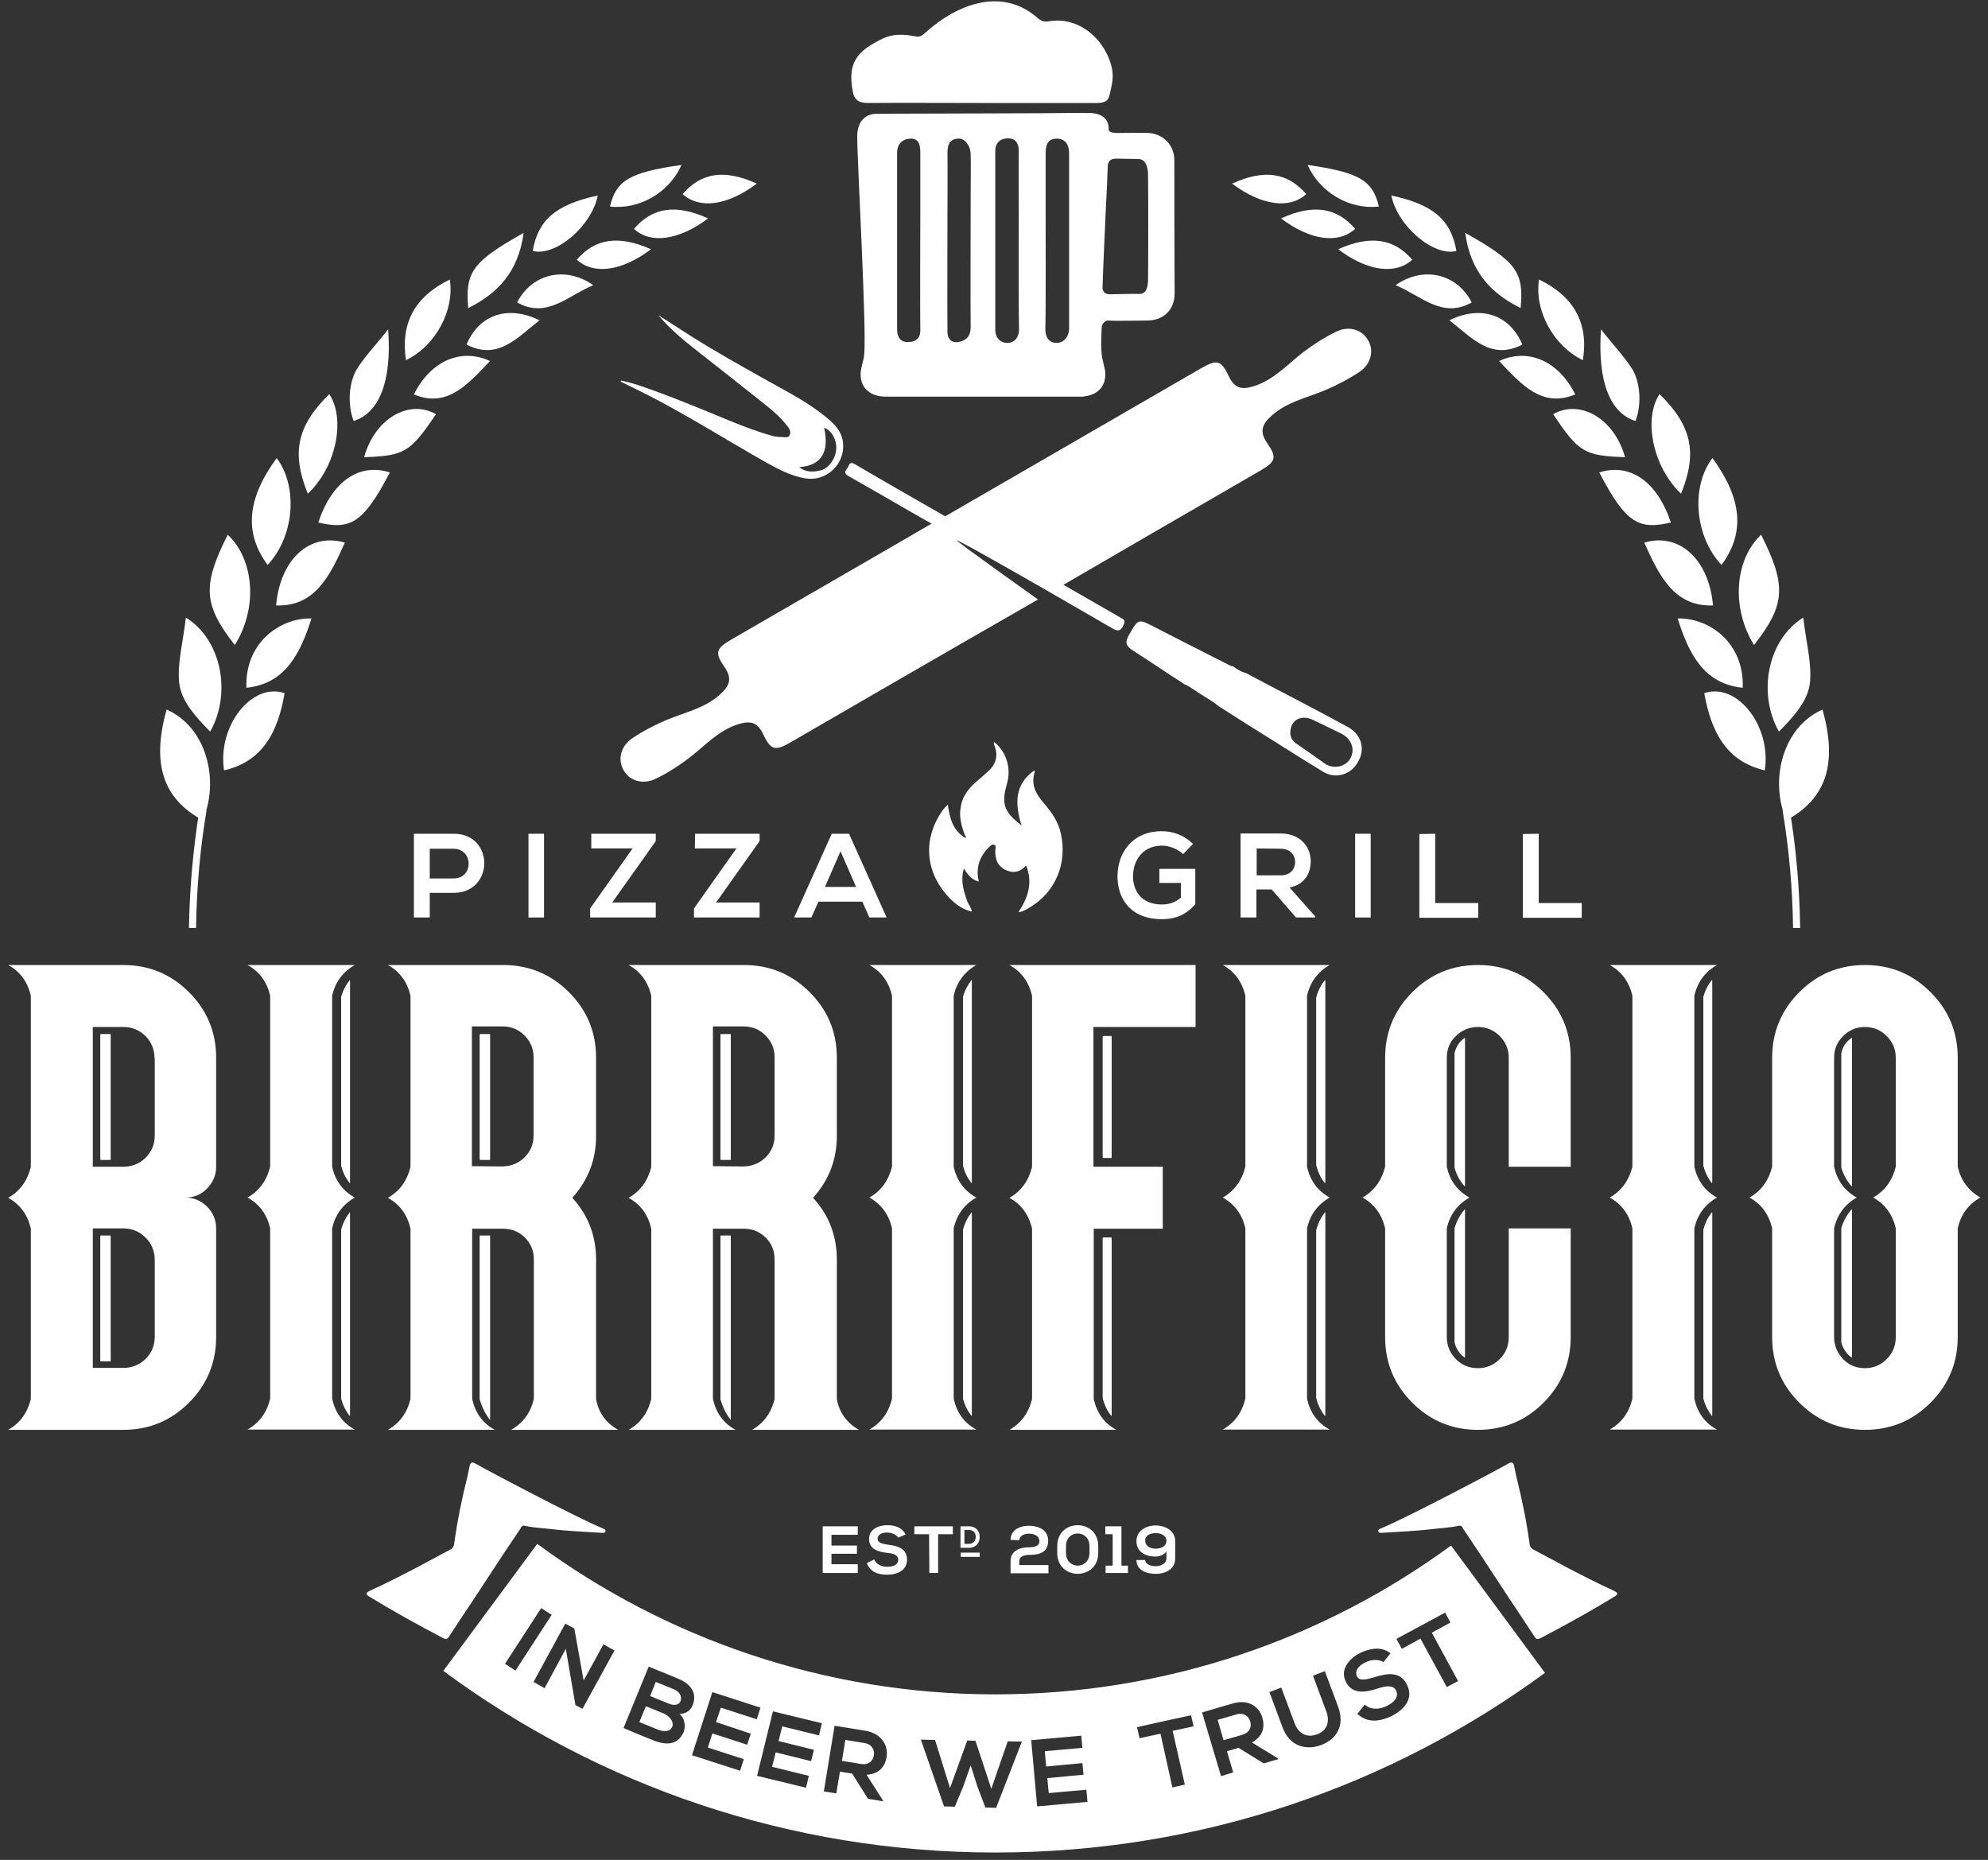 <?xml version="1.0" encoding="utf-8"?>
<!-- Generator: Adobe Illustrator 28.1.0, SVG Export Plug-In . SVG Version: 6.00 Build 0)  -->
<svg version="1.1" id="Layer_1" xmlns="http://www.w3.org/2000/svg" xmlns:xlink="http://www.w3.org/1999/xlink" x="0px" y="0px"
	 viewBox="0 0 702.7 657.4" style="enable-background:new 0 0 702.7 657.4;" xml:space="preserve">
<rect x="0" y="0" width="702.7" height="657.4" fill="#333333" stroke="none"/>
<style type="text/css">
	.st0{fill-rule:evenodd;clip-rule:evenodd;fill:#FFFFFF;}
	.st1{fill:#FFFFFF;}
	.st2{fill:none;}
</style>
<g>
	<path class="st0" d="M346.8,36.4c-13.3,0-26.6-0.1-39.9,0c-3.2,0-4.9-0.9-5.5-4.2c-1.8-9.9,1.3-14.1,10.7-18.6
		c3.5-1.7,7.4-1.5,11.2-0.8c1.5,0.3,2.3,0.1,3.5-1c12-10.9,27.7-16.2,39.9-5.5c1.4,1.2,2.3,1.5,4.2,1.2c11.9-1.9,21,8.4,22.3,17.7
		c0.4,3-0.4,5.8-1.1,8.7c-0.6,2.4-2.7,2.5-4.9,2.5C373.7,36.4,360.3,36.4,346.8,36.4L346.8,36.4z"/>
	<g>
		<g>
			<path class="st0" d="M58.9,250.8c15,6.7,18.5,26.4,12.7,39.1C57.6,282.3,53.5,270,58.9,250.8z"/>
			<path class="st0" d="M74.3,258.6c-4.7-4.8-10.4-10.7-11-17.6s1.5-14.6,2.4-22.7C78.2,226,82,244.9,74.3,258.6L74.3,258.6z"/>
			<path class="st0" d="M83,228c-11.2-14.3-11.5-21.1-2.5-39C89.9,197.9,91.2,214.9,83,228z"/>
			<path class="st0" d="M94.6,199.7c-8.4-11.4-7.3-23.4,3.2-37.8C105.4,172.1,104.1,189.5,94.6,199.7z"/>
			<path class="st0" d="M79.2,272.3c-2.4-15.7,9.8-31.2,21.4-27.3C98.3,258.4,93.1,269.1,79.2,272.3z"/>
			<path class="st0" d="M87.1,243.1c-0.6-16,12-24.8,23-24.5C106.2,230.9,100.9,241.7,87.1,243.1z"/>
			<path class="st0" d="M121.9,191.8c-5.3,11.8-10.6,22.7-24.3,22.2C99,197.8,109.4,188.1,121.9,191.8z"/>
			<path class="st0" d="M108.8,174.5c-5.9-14.5-3.8-24,7.6-35.2C122.3,148.3,118.7,165.3,108.8,174.5z"/>
			<path class="st0" d="M137.8,167c-9.6,18.5-14.3,20.2-25.3,17.7C117.3,170.2,126.9,163.5,137.8,167L137.8,167z"/>
			<path class="st0" d="M137.2,116.4c1.4,18.8-3.4,29.7-12.2,32.4c-2.3-6-1.6-13.6,1-18.1C128.6,126.3,133.5,121.2,137.2,116.4
				L137.2,116.4z"/>
			<path class="st0" d="M159,98.8c1.7,11-5.1,23.5-15.5,28.5C141.5,114.3,146.6,104.8,159,98.8z"/>
			<path class="st0" d="M128.7,161.6c3.8-13.7,15.9-20.6,25.4-15.2C145,159.9,143,161.1,128.7,161.6z"/>
			<path class="st0" d="M173.2,127.6c-8,8.5-15.3,16.7-26.9,11.8C152.1,127.8,162.7,122.8,173.2,127.6z"/>
			<path class="st0" d="M185.1,82.3c-1.9,13.9-9.2,21.4-19.6,26.6C164.4,96.1,167,92.5,185.1,82.3z"/>
			<path class="st0" d="M211.3,69.1c-2.2,10.9-15,21.7-23,19.6C190.2,77.7,196.5,72.3,211.3,69.1z"/>
			<path class="st0" d="M164.9,121.8c4.4-10.5,14.5-14.1,25.8-8.6C182.8,119.4,176,127.5,164.9,121.8z"/>
			<path class="st0" d="M215.6,73c2.2-9.3,7.1-12.1,25.3-14.7C236.6,68,226.1,74.2,215.6,73L215.6,73z"/>
			<path class="st0" d="M182.8,106.9c5.2-10.2,17.1-13,26.9-6.1C200.7,104.5,193.3,112.8,182.8,106.9L182.8,106.9z"/>
			<path class="st0" d="M230.1,88.1c-10.3,7.8-20.3,9.1-26.2,3.7C210.3,84.3,218.6,83,230.1,88.1z"/>
			<path class="st0" d="M250.3,77.2c-11.4-5.2-19.7-3.9-26.2,3.7C229.9,86.3,239.9,85,250.3,77.2z"/>
			<path class="st0" d="M267.5,64.9c-11.4-5.2-19.7-3.9-26.2,3.7C247.2,74,257.2,72.7,267.5,64.9z"/>
		</g>
		<path class="st1" d="M69.3,328l-2.5,0c0.2-14,1.5-28.1,3.7-41.9l2.5,0.4C70.7,300.1,69.5,314.1,69.3,328L69.3,328z"/>
	</g>
	<g>
		<g>
			<path class="st0" d="M644.2,250.8c-15,6.7-18.5,26.4-12.7,39.1C645.5,282.3,649.6,270,644.2,250.8z"/>
			<path class="st0" d="M628.8,258.6c4.7-4.8,10.4-10.7,11-17.6s-1.5-14.6-2.4-22.7C624.9,226,621.1,244.9,628.8,258.6L628.8,258.6z
				"/>
			<path class="st0" d="M620,228c11.2-14.3,11.5-21.1,2.5-39C613.1,197.9,611.9,214.9,620,228z"/>
			<path class="st0" d="M608.5,199.7c8.4-11.4,7.3-23.4-3.2-37.8C597.6,172.1,599,189.5,608.5,199.7z"/>
			<path class="st0" d="M623.8,272.3c2.4-15.7-9.8-31.2-21.4-27.3C604.8,258.4,610,269.1,623.8,272.3z"/>
			<path class="st0" d="M616,243.1c0.6-16-12-24.8-23-24.5C596.9,230.9,602.1,241.7,616,243.1z"/>
			<path class="st0" d="M581.2,191.8c5.3,11.8,10.6,22.7,24.3,22.2C604.1,197.8,593.6,188.1,581.2,191.8z"/>
			<path class="st0" d="M594.2,174.5c5.9-14.5,3.8-24-7.6-35.2C580.7,148.3,584.4,165.3,594.2,174.5z"/>
			<path class="st0" d="M565.3,167c9.6,18.5,14.3,20.2,25.3,17.7C585.8,170.2,576.1,163.5,565.3,167L565.3,167z"/>
			<path class="st0" d="M565.9,116.4c-1.3,18.8,3.4,29.7,12.2,32.4c2.3-6,1.6-13.6-1-18.1C574.4,126.3,569.6,121.2,565.9,116.4
				L565.9,116.4z"/>
			<path class="st0" d="M544,98.8c-1.7,11,5.1,23.5,15.5,28.5C561.6,114.3,556.4,104.8,544,98.8z"/>
			<path class="st0" d="M574.4,161.6c-3.8-13.7-15.9-20.6-25.4-15.2C558,159.9,560.1,161.1,574.4,161.6z"/>
			<path class="st0" d="M529.9,127.6c8,8.5,15.3,16.7,26.9,11.8C551,127.8,540.4,122.8,529.9,127.6z"/>
			<path class="st0" d="M517.9,82.3c1.9,13.9,9.2,21.4,19.6,26.6C538.7,96.1,536,92.5,517.9,82.3z"/>
			<path class="st0" d="M491.8,69.1c2.2,10.9,15,21.7,23,19.6C512.9,77.7,506.6,72.3,491.8,69.1z"/>
			<path class="st0" d="M538.1,121.8c-4.4-10.5-14.5-14.1-25.8-8.6C520.3,119.4,527,127.5,538.1,121.8z"/>
			<path class="st0" d="M487.4,73c-2.2-9.3-7.1-12.1-25.2-14.7C466.5,68,477,74.2,487.4,73z"/>
			<path class="st0" d="M520.2,106.9c-5.2-10.2-17.1-13-26.9-6.1C502.3,104.5,509.8,112.8,520.2,106.9z"/>
			<path class="st0" d="M473,88.1c10.3,7.8,20.3,9.1,26.2,3.7C492.7,84.3,484.4,83,473,88.1z"/>
			<path class="st0" d="M452.8,77.2c11.4-5.2,19.7-3.9,26.2,3.7C473.1,86.3,463.1,85,452.8,77.2z"/>
			<path class="st0" d="M435.5,64.9c11.4-5.2,19.7-3.9,26.2,3.7C455.9,74,445.9,72.7,435.5,64.9z"/>
		</g>
		<path class="st1" d="M633.8,328c-0.2-13.9-1.4-27.8-3.7-41.5l2.5-0.4c2.3,13.8,3.5,27.9,3.7,41.9L633.8,328L633.8,328z"/>
	</g>
	<g>
		<path class="st1" d="M160.3,315.6h-8.4v8.7h-5.6v-29.6c4.6,0,9.3,0,14,0C174.8,294.6,174.8,315.6,160.3,315.6z M151.9,310.5h8.4
			c7.2,0,7.1-10.5,0-10.5h-8.4V310.5z"/>
		<path class="st1" d="M186.8,324.3v-29.6h5.5v29.6L186.8,324.3L186.8,324.3z"/>
		<path class="st1" d="M209,294.7h22.8v2.6L216.4,319h15.4v5.3h-23.2v-3.2l15-21.2H209L209,294.7L209,294.7z"/>
		<path class="st1" d="M245.7,294.7h22.8v2.6L253.1,319h15.4v5.3h-23.2v-3.2l15-21.2h-14.7L245.7,294.7L245.7,294.7z"/>
		<path class="st1" d="M304.8,318.7h-15.5l-2.5,5.6h-6.1l13.3-29.6h6.1l13.3,29.6h-6.1L304.8,318.7L304.8,318.7z M297.1,300.9
			l-5.5,12.6h11L297.1,300.9L297.1,300.9z"/>
	</g>
	<g>
		<path class="st1" d="M418.2,301.9c-2-1.9-5-3-7.5-3c-6.4,0-10.2,4.8-10.2,10.9c0,4.9,2.8,9.9,10.2,9.9c2.3,0,4.4-0.5,6.7-2.4v-5.2
			h-7.6v-5h12.7v12.5c-2.9,3.4-6.6,5.3-11.8,5.3c-11.1,0-15.7-7.3-15.7-15.1c0-8.3,5.2-16,15.7-16c4,0,8,1.5,11,4.5L418.2,301.9
			L418.2,301.9z"/>
		<path class="st1" d="M464.8,324.3h-6.7l-8.6-9.9h-5.4v9.9h-5.6v-29.7c4.7,0,9.4,0,14.1,0c7,0,10.7,4.7,10.7,9.8
			c0,4.1-1.9,8.2-7.5,9.3l9,10.1L464.8,324.3L464.8,324.3z M444.2,299.9v9.5h8.5c3.6,0,5.1-2.4,5.1-4.7s-1.6-4.7-5.1-4.7
			L444.2,299.9L444.2,299.9z"/>
		<path class="st1" d="M479,324.3v-29.6h5.5v29.6L479,324.3L479,324.3z"/>
		<path class="st1" d="M507.3,294.7v24.5h15.2v5.2h-20.8v-29.6L507.3,294.7L507.3,294.7z"/>
		<path class="st1" d="M543.9,294.7v24.5h15.2v5.2h-20.8v-29.6L543.9,294.7L543.9,294.7z"/>
	</g>
	<path class="st0" d="M343.5,322.2c-3.7-0.8-6.4-3.1-8.8-5.8c-7.9-9-8.3-20.4-1.5-30c0.5-0.6,1-1.2,1.8-2c0.7,4.6,1.7,8.9,5.8,11.5
		c0.2,0.2,0.4,0.4,0.6,0c0.2-0.3-0.1-0.4-0.3-0.6c-1.2-3.2-2.2-6.5-1.5-10.1c0.5-3.2,2.1-5.6,4.3-7.8c1.7-1.6,3.5-3,5.2-4.6
		c3-2.6,3.9-5.8,2.3-9.5c-0.1-0.2-0.1-0.4-0.1-0.6c0-0.1,0.1-0.2,0.1-0.4c4.2,3.2,6.1,9.1,4.6,14.4c-0.9,3.4-1.9,6.9,0.2,10.2
		c1.1,1.8,2.7,3.1,4.9,4.9c-2.4-7.7-2.5-14.5,4.4-19.4c0.1,0.1,0.3,0.2,0.3,0.3c-1.5,4.3,0.2,7.8,3,11c2.8,3.2,5.3,6.7,6.2,11
		c2.3,10.5-1.9,20.7-11.1,26.1c-1.2,0.7-2.4,1.5-3.9,1.6c3.3-5,5.2-10.3,2.7-16.5c-2,2.3-4.3,2.9-7,1.7c-3.1-1.4-4-3.9-3.9-7.1
		c0-0.6,0.5-1.6-0.4-1.9c-0.7-0.3-1.4,0.4-1.8,0.8c-3.4,3.4-4.8,7.4-3.6,12.2c-2.5-0.6-3.9-2.4-5.3-4.6c-1.2,4-0.2,7.5,1,11
		C342.1,319.5,343.3,320.6,343.5,322.2L343.5,322.2L343.5,322.2z"/>
	<g>
		<path class="st0" d="M270,163c4.6,2.6,9.3,5.2,14.7,6.1c7.4,1.2,14-5,13.3-12.5c-0.4-4-2.8-6.5-5.6-8.8
			c-6.5-5.5-14.1-9.3-21.4-13.4c-8.9-5-17.9-10-26.6-15.5c-3.9-2.5-7.8-5-11.7-7.5c3.8,4.5,8.2,8.3,12.8,11.9
			c8.4,6.6,16.8,13.2,25.2,19.9c2.9,2.3,5.7,4.8,7.9,7.8c0.7,0.9,1,1.9,0.5,2.9c-0.5,0.9-1.6,0.6-2.4,0.6c-1.1,0-2.2-0.1-3.3-0.3
			c-5.3-1.5-10.4-3.4-15.5-5.5c-10.7-4.4-21.4-8.9-32.4-12.6c-2-0.7-4-1.1-6-1.6c0,0.1-0.1,0.2-0.1,0.4c3.5,1.7,7,3.4,10.5,5.2
			C243.6,147.2,256.6,155.4,270,163L270,163z M291.3,151.2c3,1.1,4.4,4.5,4.3,7.3c-0.1,3.3-2.5,6.9-5.3,7.7c-2.5,0.6-5.1,1-7.8-1.1
			C290.4,164.6,293.2,159.7,291.3,151.2L291.3,151.2z"/>
		<path class="st0" d="M476.5,257c-11.9-6.5-24.1-12.7-36.1-19.1c-1.7-0.4-3.2-1.4-4.6-2.4c-0.2,0-0.5,0-0.7-0.1
			c-9-4.6-18-9.1-26.9-13.7c-5.8-3-5.8-3.1-9,2.5c-1.7,2.9-1.3,4.1,1.5,5.9c6.1,3.9,12.1,8,18.2,11.9c0.5,0,3.5,2,4.5,2.7
			c0.9,0.7,6.3,3.8,6.9,4.6c5.6,3.6,11.2,7.2,16.9,10.7c6.8,4.3,13.6,8.6,20.5,12.8c4.6,2.8,9.9,0.8,12.2-3.3
			C482.9,264.6,481,259.5,476.5,257L476.5,257z M477.3,268.1c-1.7,3-6,3.9-9,1.8c-3.3-2.3-6.6-4.7-10-7c-1.5-1-2.3-2.4-2.2-4
			c0-4.4,3.8-6.4,7.9-4.5c3.4,1.6,6.7,3.3,10.1,4.9C477.7,261.1,479.1,264.9,477.3,268.1z"/>
		<path class="st0" d="M483.6,120.3L483.6,120.3c-2-3.7-6.7-5.3-11.2-3.1c-4.2,2-8.2,4.6-11.9,7.4c-5.5,4.3-10.3,9.7-17.3,11.9
			c-4.2,1.3-6.8,0.9-8.9-3.6c-2.7-5.7-4.2-5.9-9.8-2.7c-15.9,9.2-60.2,34.8-90.4,52.3c-10.6-6.1-21.2-12.1-31.7-18.3
			c-1.3-0.8-2-0.8-2.5,0.6c-0.4,1.1-2.3,2.1-0.1,3.4c8.1,4.6,16.2,9.3,24.2,13.9c1.8,1,3.5,2,5.3,3c-2.7,1.5-5.2,3-7.6,4.4
			c-21,12.2-42.1,24.3-63.1,36.5c-5.5,3.2-6.1,4.6-2.5,9.8c2.8,4,1.8,6.6-1.4,9.5c-5.4,5-12.4,6.4-18.9,9.1c-4.3,1.8-8.5,4-12.4,6.6
			c-4.1,2.9-5.1,7.6-3,11.2l0,0c2,3.7,6.7,5.3,11.3,3.1c4.2-2,8.2-4.6,11.9-7.4c5.6-4.3,10.3-9.7,17.3-11.9c4.2-1.3,6.8-0.9,8.9,3.6
			c2.7,5.7,4.3,5.9,9.8,2.7c21-12.2,42-24.3,63.1-36.5c6-3.4,24.2-13.9,24.2-13.9s-29.1-20.7-28.7-20.9c0.5-0.3,33,18.4,33,18.4
			s0,0,0,0c7.3,4.2,14.5,8.4,21.8,12.6c1.9,1.1,3,1.4,4.1-1c0.6-1.4,0.5-1.9-0.7-2.5c-4.9-2.8-9.7-5.6-14.6-8.4
			c-1.9-1.1-3.8-2.2-5.9-3.4c14.4-8.4,57.4-33.3,69.5-40.3c5.5-3.2,6.1-4.6,2.5-9.8c-2.8-4-1.8-6.6,1.4-9.5c5.4-5,12.4-6.4,18.9-9.1
			c4.3-1.8,8.5-4,12.4-6.6C484.7,128.6,485.7,123.8,483.6,120.3L483.6,120.3z"/>
	</g>
	<path class="st0" d="M213,540.2c0.5,0.2,1.2,0.5,1,1.1c-0.2,0.6-0.8,0.5-1.4,0.5c-5.9-0.4-11.8-0.6-17.7-1.3
		c-3.1-0.4-6.4-0.5-9.5-1.2c-1.1-0.2-1.2,0.6-1.5,1.1c-2.1,3.1-4.2,6.3-6.3,9.4c-3.4,5.2-6.9,10.5-10.3,15.7
		c-2.9,4.3-5.8,8.7-8.6,13c-0.6,1-1.2,1-2.1,0.5c-9-4.7-17.8-9.6-26.3-14.8c-1.2-0.8-0.8-1.3,0.2-1.8c5.9-2.7,11.6-5.6,17.3-8.6
		c3.8-2,7.6-4.1,11.4-6.1c0.8-0.4,1.1-1,1.3-1.8c1.1-8,2.7-16,4.7-23.9c0.3-1.2,0.5-2.5,0.8-3.8c0.3-1.3,0.8-1.6,2.2-0.8
		C172.1,519.7,205,537,213,540.2L213,540.2z"/>
	<path class="st0" d="M488.2,540.2c-0.5,0.2-1.2,0.5-1,1.1c0.2,0.6,0.8,0.5,1.3,0.5c5.9-0.4,11.8-0.6,17.7-1.3
		c3.2-0.4,6.3-0.5,9.5-1.2c1.1-0.2,1.2,0.6,1.5,1.1c2.1,3.1,4.2,6.3,6.3,9.4c3.4,5.2,6.9,10.5,10.3,15.7c2.9,4.3,5.8,8.7,8.6,13
		c0.6,1,1.2,1,2.2,0.5c9-4.7,17.8-9.6,26.3-14.8c1.2-0.8,0.8-1.3-0.2-1.8c-5.9-2.7-11.6-5.6-17.3-8.6c-3.8-2-7.6-4.1-11.4-6.1
		c-0.8-0.4-1.2-1-1.3-1.8c-1.1-8-2.7-16-4.7-23.9c-0.3-1.2-0.5-2.5-0.8-3.8c-0.3-1.3-0.8-1.6-2.2-0.8
		C529.1,519.7,496.2,537,488.2,540.2L488.2,540.2z"/>
	<path class="st0" d="M415.1,56.6c0-5.2-3.8-9.2-9-9.6c-1.5-0.1-9.3,0-10.8,0c-1.6,0-2.8-0.1-3.4-0.9c0-0.1,0-0.1,0-0.2
		c0-1.8-0.2-6-7.5-6V40c-0.8-0.1-1.5-0.1-2.2-0.1c-12.7,0.2-52.6,0.2-72.1,0.3c-6.6,0-7.1,6.1-7.1,7.9c0,9,3.3,67.1,2.5,76.9
		c-0.2,2.7-1.3,5-1.3,7.3c0,5.2,3.8,7.9,8.9,7.9c11.6,0,22.8,0,34.4,0c10.1,0,20.2,0,30.2,0v0c3.2,0,0.9,0,4.1,0l0,0
		c0.4,0,0.7,0,1.1,0c0.1,0,0.3-0.1,0.4-0.1c4.3-0.5,7.4-3.1,7.4-7.8c0-2.3-1.1-4.6-1.3-7.3c-0.2-1.9-0.2-4.1,0-9.1
		c0-1.9,1.8-2.8,2.5-2.6c0.9,0.2,12.7,0,13.6,0c5.7,0,9.7-3.8,9.7-9.5C415.1,91.6,415.1,68.8,415.1,56.6L415.1,56.6z M321.3,120.9
		c-3.3,0.2-4.2-2-4.2-4.7c0-14.1,0-48.1,0-62.2c0-3.1,1.9-4.9,4.7-5c3-0.1,3.5,2.3,3.5,4.9c0,7.2,0,14.4,0,21.5s-0.1,33.7,0,40.6
		C325.5,119.1,324.3,120.7,321.3,120.9L321.3,120.9z M339.6,120.7c-2.9,0.8-4.7-0.4-4.7-3.5c-0.1-7.3,0-34.5,0-41.8
		c0-7.1,0.1-14.1,0-21.2c0-2.8,0.5-4.9,3.6-5.2c2.4-0.3,4.5,2.3,4.6,5.5c0.1,4.9,0,9.8,0,14.6c0,8.9-0.1,37.6,0,46.5
		C343.1,118.2,342.2,119.9,339.6,120.7L339.6,120.7z M356.3,121.2c-2.6,0.1-4.5-1.7-4.5-4.7c0-14.4,0-48.7,0-63.1
		c0-3.1,1.9-4.5,4.6-4.5c2.5,0,3.7,1.7,3.7,4.4c-0.1,7.3,0,14.6,0,22s-0.1,34,0.1,41.1C360.2,119.3,358.6,121.1,356.3,121.2
		L356.3,121.2z M373.4,121.2c-2.5,0-4-2-3.9-5c0.2-7,0.1-34,0.1-41s0-13.8,0-20.8c0-2.8,0.5-5.4,3.9-5.4c3.1,0,4.4,2.2,4.4,5.2v62.2
		C377.7,119.3,375.9,121.2,373.4,121.2L373.4,121.2z M402.7,103.9c-2.6-0.1-8,0.1-9,0.1c-1.8,0.1-3.7,0.2-4-2.2
		c0.3-9,0.8-19.2,1.2-28.5c0.3-5.3,0.5-10,0.6-13c0-0.7,0.1-1.4,0.1-2c0.4-2.6,2.7-2.2,4.4-2.2c2,0,3.2,0.1,6.3,0.1s3.5,3.8,3.5,5.6
		c0.1,6.1,0.1,29.9,0,36.7C405.8,100,405.8,104,402.7,103.9L402.7,103.9z"/>
	<g>
		<path class="st1" d="M238.2,597.1l-6.4-2.6l-2,5l6.4,2.6c2.6,1.1,3.9,0.3,4.4-0.9C240.9,600.2,240.8,598.2,238.2,597.1
			L238.2,597.1z"/>
		<path class="st1" d="M234.7,605.7l-6.4-2.6l-2.3,5.6l6.4,2.6c1.7,0.7,4.3,1.1,5.2-0.9C238.4,608.5,236.4,606.4,234.7,605.7
			L234.7,605.7z"/>
		<path class="st1" d="M305.5,616.1l-6.7-1.1l-1.2,7.4l6.7,1.1c2.8,0.5,4.3-1.2,4.6-3S308.3,616.5,305.5,616.1z"/>
		<path class="st1" d="M437,606l-6.6,1.9l2.1,7.2l6.6-1.9c2.7-0.8,3.4-3,2.8-4.8C441.4,606.7,439.7,605.2,437,606z"/>
		<path class="st1" d="M512.9,546.3c-45.2,33.1-100.8,52.6-161.1,52.6s-116.6-19.8-161.9-53.2l-33.2,44.9
			c54.6,40.3,122.1,64.2,195.1,64.2s139.9-23.6,194.3-63.5L512.9,546.3L512.9,546.3z M178.5,588.1l12.8-19.7l3.7,2.4l-12.8,19.7
			L178.5,588.1z M205.9,604l-2.5-1.3v0l-3.4-19.9l-7.5,13.9l-3.9-2.2l11.2-20.6l3.2,1.7l3.3,18.4l7-12.8l3.9,2.2L205.9,604
			L205.9,604z M241.7,612.1c-2,4.8-6.3,4.9-10.9,3c-3.5-1.4-7-2.8-10.4-4.3l8.9-21.7c3.5,1.4,7,2.8,10.5,4.3c4.3,1.8,6.8,5,5,9.4
			c-0.7,1.7-2.2,3-4.6,3C242.4,607.7,242.2,610.8,241.7,612.1L241.7,612.1z M265.4,612.8l-1.3,3.9l-12.3-4l-1.6,5l12.7,4.1l-1.3,4.1
			l-17-5.5c2.4-7.4,4.8-14.9,7.2-22.3l17,5.5l-1.3,4.1l-12.7-4.1l-1.7,5.1L265.4,612.8L265.4,612.8z M289.5,613.4l-13-3.2l-1.3,5.2
			l12.5,3.1l-1,4l-12.5-3.1l-1.3,5.1l13,3.2l-1,4.2l-17.3-4.2c1.9-7.6,3.7-15.2,5.6-22.8l17.3,4.2L289.5,613.4L289.5,613.4z
			 M313.4,621c-0.5,3.2-2.5,6.1-7.1,6.3l5.8,9.1l0,0.3l-5.3-0.9l-5.6-8.9l-4.3-0.7l-1.3,7.7l-4.4-0.7l3.8-23.2
			c3.7,0.6,7.4,1.2,11.2,1.8C311.7,612.9,314,617,313.4,621L313.4,621z M352.1,639l-3.8-0.1l-2.8-7.4l-2.4-7.5l-2.6,7.4l-3,7.2
			l-3.8-0.1l-8.2-23.6l5,0.1l5.3,17l6.1-16.8l2.9,0.1l5.6,17l5.8-16.8l5,0.1L352.1,639L352.1,639z M366.6,638.5
			c-0.7-7.8-1.4-15.6-2.1-23.4l17.7-1.6l0.4,4.3l-13.3,1.2l0.5,5.4l12.8-1.2l0.4,4.1l-12.8,1.2l0.5,5.3l13.3-1.2l0.4,4.3
			L366.6,638.5L366.6,638.5z M418.8,630.8l-4.4,1l-4.2-19l-7.4,1.6l-0.9-3.9c6.7-1.5,12.4-2.8,19.1-4.2l0.9,3.9l-7.4,1.6
			L418.8,630.8L418.8,630.8z M446.7,623.3l-8.9-5.5l-4.1,1.2l2.2,7.5l-4.3,1.3l-6.7-22.5c3.6-1.1,7.2-2.1,10.9-3.2
			c5.4-1.6,9.3,1.1,10.4,5c0.9,3.1,0.4,6.6-3.7,8.8l9.2,5.6l0.1,0.3L446.7,623.3L446.7,623.3z M467,616.8c-5.3,2-11.1,0.5-13.6-6.1
			l-4.7-12.6l4.2-1.6l4.7,12.6c1.5,4,4.6,5.2,8,3.9s4.6-4.3,3.2-8.1l-4.7-12.6l4.2-1.6l4.7,12.6C475.4,609.8,472.6,614.7,467,616.8
			L467,616.8z M491.6,606.7c-4.4,2-8.4,2.2-11.8-0.9l2.6-3.3c2,1.9,5,1.8,7.6,0.6c2.6-1.2,4.6-3.2,3.5-5.5c-0.9-2-3.4-1.8-6.4-0.8
			c-4.7,1.5-9.3,2.2-11.5-2.6c-2-4.4,1.6-8.2,5.5-10.1c3.4-1.5,7.3-2.2,10.4,0.3l-2.5,3.1c-1.3-0.9-3.9-1.1-6.2,0
			c-3,1.4-3.9,3.3-3.2,4.9c0.8,1.9,3.3,1.3,6,0.5c4.8-1.5,9.5-2.3,11.8,2.8C499.7,600.4,496.4,604.4,491.6,606.7L491.6,606.7z
			 M502.1,579.2l-6.6,3.6l-1.9-3.5c6-3.3,11.2-6,17.2-9.3l1.9,3.5l-6.6,3.6l9.3,17.1l-4,2.1L502.1,579.2L502.1,579.2z"/>
	</g>
	<path class="st1" d="M303.2,556h-12.4v-16.5h12.4v3h-9.3v3.8h9v2.9h-9v3.7h9.3V556z"/>
	<path class="st1" d="M317.5,543.5c-0.6-0.9-2.1-1.8-3.9-1.8c-2.3,0-3.4,1-3.4,2.2c0,1.4,1.7,1.8,3.7,2.1c3.4,0.4,6.7,1.3,6.7,5.3
		c0,3.7-3.3,5.3-7,5.3c-3.4,0-6-1-7.2-4.1l2.6-1.3c0.7,1.8,2.7,2.6,4.7,2.6s3.8-0.7,3.8-2.5c0-1.6-1.6-2.2-3.8-2.4
		c-3.4-0.4-6.5-1.3-6.5-5c0-3.4,3.4-4.8,6.4-4.8c2.6,0,5.2,0.7,6.5,3.3L317.5,543.5L317.5,543.5z"/>
	<path class="st1" d="M328.4,542.3h-5.2v-2.8h13.6v2.8h-5.2V556h-3.1L328.4,542.3L328.4,542.3z"/>
	<path class="st1" d="M346.3,543.2c0,1.9-1.1,3.9-3.8,3.9h-3v-7.6h3C345.1,539.5,346.3,541.3,346.3,543.2z M340.9,545.7h1.6
		c1.7,0,2.4-1.3,2.4-2.5c0-1.2-0.7-2.4-2.4-2.4h-1.6V545.7z"/>
	<path class="st1" d="M357.2,544.3c0-3.5,3.3-5,6.4-5c3.3,0,6.9,1.3,6.9,5.3c0,4.2-3.2,5-6.6,5c-1.4,0-3.6,0.3-3.6,2.2v1.4h10.3v2.9
		h-13.4v-4.3c0-3.8,3.5-4.9,6.7-4.9c1.2,0,3.5-0.2,3.5-2.1c0-1.8-1.6-2.7-3.8-2.7c-1.6,0-3.3,0.8-3.3,2.3L357.2,544.3L357.2,544.3z"
		/>
	<path class="st1" d="M373.7,546.5c0-9.9,14.5-9.8,14.5,0v2.4c0,9.8-14.5,9.9-14.5,0V546.5z M376.8,548.9c0,6,8.3,6,8.3,0v-2.4
		c0-5.9-8.3-6-8.3,0V548.9z"/>
	<path class="st1" d="M390.8,553.4h2.5v-11.1h-2.6v-2.8h5.7v13.9h2.3v2.6h-7.9L390.8,553.4L390.8,553.4z"/>
	<path class="st1" d="M412.3,550.9v-2.5c-0.7,1.1-2.5,1.8-3.8,1.8c-3.3,0-6.8-1.4-6.8-5.5c0-3.7,3.5-5.5,6.8-5.5s6.9,1.8,6.9,5.5
		v6.2c0,3.7-3.4,5.4-6.8,5.4c-3.6,0-6.9-1.4-6.9-4.9h3.1c0,1.5,1.9,2.2,3.7,2.2C410.4,553.6,412.3,552.6,412.3,550.9L412.3,550.9z
		 M404.8,544.6c0,1.8,1.7,2.8,3.7,2.8s3.8-0.9,3.8-2.8c0-1.8-1.8-2.7-3.8-2.7S404.7,542.8,404.8,544.6L404.8,544.6z"/>
	<rect x="339.6" y="548.8" class="st1" width="6.7" height="1.5"/>
	<g>
		<g>
			<path class="st1" d="M21,341.1h22.6c9,0,16.8,3.2,23.2,9.6c6.4,6.4,9.6,14.1,9.6,23.2v38.5c0,3-1.1,5.5-3.2,7.7
				c-2.1,2.2-4.7,3.2-7.7,3.2c3,0,5.6,1.1,7.7,3.2c2.1,2.1,3.2,4.7,3.2,7.7v38.4c0,9-3.2,16.8-9.6,23.2c-6.4,6.4-14.1,9.6-23.2,9.6
				H2.9c4.2-2.4,6.8-6,8-10.9v-60.2c-1.1-4.9-3.8-8.6-8-10.9c4.2-2.4,6.8-6.1,8-10.9V352c-1.1-4.9-3.8-8.6-8-10.9H21z M54.6,373.9
				c0-3-1.1-5.6-3.2-7.7c-2.1-2.1-4.7-3.2-7.8-3.2H32.8v49.4h10.9c3,0,5.6-1.1,7.8-3.2c2.1-2.2,3.2-4.7,3.2-7.7V373.9L54.6,373.9z
				 M51.4,437.4c-2.1-2.1-4.7-3.2-7.8-3.2H32.8v49.3h10.9c3,0,5.6-1.1,7.8-3.2c2.1-2.1,3.2-4.7,3.2-7.8v-27.4
				C54.6,442.1,53.6,439.5,51.4,437.4z M39.1,409.7h-3.6v-44.2h3.6V409.7z M39.1,480.9h-3.6v-44.2h3.6V480.9z"/>
			<path class="st1" d="M117.4,341.1h8c-4.2,2.4-6.9,6-8,10.9v60.4c1.1,4.9,3.7,8.5,8,10.9c-4.2,2.4-6.9,6-8,10.9v60.2
				c1.1,4.9,3.7,8.6,8,10.9H87.5c4.2-2.4,6.8-6,8-10.9v-60.2c-1.1-4.9-3.8-8.6-8-10.9c4.2-2.4,6.8-6.1,8-10.9V352
				c-1.1-4.9-3.8-8.6-8-10.9H117.4z M123.7,346.3c-1.4,1.8-2.5,3.8-3.1,6.1v59.3c0.6,2.4,1.6,4.5,3.1,6.3V346.3L123.7,346.3z
				 M123.7,428.4c-1.4,1.8-2.5,3.9-3.1,6.3V494c0.6,2.4,1.6,4.4,3.1,6.3V428.4L123.7,428.4z"/>
			<path class="st1" d="M218.5,505.4h-37.8c4.2-2.4,6.8-6,8-10.9v-49.3c0-3-1-5.6-3.1-7.7c-2.1-2.1-4.7-3.2-7.8-3.2h-10.9v60.2
				c1.1,4.9,3.7,8.6,8,10.9h-37.8c4.2-2.4,6.8-6,8-10.9v-60.2c-1.1-4.9-3.8-8.6-8-10.9c4.2-2.4,6.8-6.1,8-10.9V352
				c-1.1-4.9-3.8-8.6-8-10.9h40.8c9,0,16.8,3.2,23.2,9.6c6.4,6.4,9.6,14.1,9.6,23.2v14.4c0,0.1,0,0.2,0,0.2v-1.5c0,0,0,0,0,0.1v14.4
				c0,8.4-2.8,15.6-8.4,21.9c5.6,6.1,8.4,13.4,8.4,21.9v49.3C211.6,499.4,214.2,503,218.5,505.4L218.5,505.4z M177.7,412.3
				c3.1-0.1,5.7-1.2,7.8-3.3c2.1-2.1,3.1-4.7,3.1-7.6v-14.4c0-0.1,0-0.2,0-0.2v1.5c0,0,0,0,0-0.2v-14.4c0-3-1.1-5.6-3.2-7.7
				s-4.7-3.2-7.7-3.2h-10.9v49.4L177.7,412.3L177.7,412.3z M173.2,409.7h-3.6v-44.2h3.6V409.7z M173.2,501.6c-0.4-0.5-0.7-0.9-1-1.4
				c-1.1-1.6-1.9-3.5-2.6-5.8v-57.7h3.6L173.2,501.6L173.2,501.6z"/>
			<path class="st1" d="M303.6,505.4h-37.8c4.2-2.4,6.8-6,8-10.9v-49.3c0-3-1-5.6-3.1-7.7c-2.1-2.1-4.7-3.2-7.8-3.2h-10.9v60.2
				c1.1,4.9,3.7,8.6,8,10.9h-37.8c4.2-2.4,6.8-6,8-10.9v-60.2c-1.1-4.9-3.8-8.6-8-10.9c4.2-2.4,6.8-6.1,8-10.9V352
				c-1.1-4.9-3.8-8.6-8-10.9h40.8c9,0,16.8,3.2,23.2,9.6c6.4,6.4,9.6,14.1,9.6,23.2v14.4c0,0.1,0,0.2,0,0.2v-1.5c0,0,0,0,0,0.1v14.4
				c0,8.4-2.8,15.6-8.4,21.9c5.6,6.1,8.4,13.4,8.4,21.9v49.3C296.7,499.4,299.4,503,303.6,505.4L303.6,505.4z M262.9,412.3
				c3.1-0.1,5.7-1.2,7.8-3.3c2.1-2.1,3.1-4.7,3.1-7.6v-14.4c0-0.1,0-0.2,0-0.2v1.5c0,0,0,0,0-0.2v-14.4c0-3-1.1-5.6-3.2-7.7
				c-2.1-2.1-4.7-3.2-7.8-3.2H252v49.4L262.9,412.3L262.9,412.3z M258.3,409.7h-3.6v-44.2h3.6V409.7z M258.3,501.6
				c-0.4-0.5-0.7-0.9-1-1.4c-1.1-1.6-1.9-3.5-2.6-5.8v-57.7h3.6V501.6L258.3,501.6z"/>
			<path class="st1" d="M337.1,341.1h8c-4.2,2.4-6.9,6-8,10.9v60.4c1.1,4.9,3.7,8.5,8,10.9c-4.2,2.4-6.9,6-8,10.9v60.2
				c1.1,4.9,3.7,8.6,8,10.9h-37.8c4.2-2.4,6.8-6,8-10.9v-60.2c-1.1-4.9-3.8-8.6-8-10.9c4.2-2.4,6.8-6.1,8-10.9V352
				c-1.1-4.9-3.8-8.6-8-10.9H337.1L337.1,341.1z M343.5,346.3c-1.4,1.8-2.5,3.8-3.1,6.1v59.3c0.6,2.4,1.6,4.5,3.1,6.3V346.3
				L343.5,346.3z M343.5,428.4c-1.4,1.8-2.5,3.9-3.1,6.3V494c0.6,2.4,1.6,4.4,3.1,6.3V428.4L343.5,428.4z"/>
			<path class="st1" d="M386.5,341.1h36.1v21.9h-36.1v49.4H411v21.9h-24.4v60.2c1.1,4.9,3.7,8.6,8,10.9h-37.8c4.2-2.4,6.8-6,8-10.9
				v-60.2c-1.1-4.9-3.8-8.6-8-10.9c4.2-2.4,6.8-6.1,8-10.9V352c-1.1-4.9-3.8-8.6-8-10.9H386.5z M392.9,366.2h-3.1V409h3.1V366.2z
				 M392.9,437.4h-3.1V494c0.6,2.4,1.6,4.4,3.1,6.3V437.4L392.9,437.4z"/>
			<path class="st1" d="M462,341.1h8c-4.2,2.4-6.9,6-8,10.9v60.4c1.1,4.9,3.7,8.5,8,10.9c-4.2,2.4-6.9,6-8,10.9v60.2
				c1.1,4.9,3.7,8.6,8,10.9h-37.8c4.2-2.4,6.8-6,8-10.9v-60.2c-1.1-4.9-3.8-8.6-8-10.9c4.2-2.4,6.8-6.1,8-10.9V352
				c-1.1-4.9-3.8-8.6-8-10.9H462L462,341.1z M468.4,346.3c-1.4,1.8-2.5,3.8-3.1,6.1v59.3c0.6,2.4,1.6,4.5,3.1,6.3V346.3L468.4,346.3
				z M468.4,428.4c-1.4,1.8-2.5,3.9-3.1,6.3V494c0.6,2.4,1.6,4.4,3.1,6.3V428.4L468.4,428.4z"/>
			<path class="st1" d="M511.4,373.9v38.5c1.1,4.9,3.7,8.5,8,10.9c-4.2,2.4-6.9,6-8,10.9v38.4c0,3,1.1,5.6,3.2,7.8
				c2.1,2.1,4.7,3.2,7.8,3.2s5.6-1.1,7.7-3.2c2.1-2.1,3.2-4.7,3.2-7.8v-38.4h21.9v38.4c0,9-3.2,16.8-9.6,23.2
				c-6.4,6.4-14.1,9.6-23.2,9.6s-16.8-3.2-23.2-9.6c-6.4-6.4-9.6-14.1-9.6-23.2v-38.4c-1.1-4.9-3.8-8.6-8-10.9
				c4.2-2.4,6.8-6.1,8-10.9v-38.5c0-9,3.2-16.8,9.6-23.2c6.4-6.4,14.1-9.6,23.2-9.6s16.8,3.2,23.2,9.6c6.4,6.4,9.6,14.1,9.6,23.2
				v38.5h-21.9v-38.5c0-3-1.1-5.6-3.2-7.7c-2.1-2.1-4.7-3.2-7.7-3.2s-5.6,1.1-7.8,3.2C512.5,368.2,511.4,370.8,511.4,373.9
				L511.4,373.9z M517.8,419.1c-1.7-1.8-2.9-4-3.6-6.5V372c0.6-2.3,1.8-4,3.6-5.2V419.1L517.8,419.1z M517.8,479.6
				c-1.8-1.2-3-3-3.6-5.2v-40.5c0.8-2.5,2-4.7,3.6-6.5V479.6L517.8,479.6z"/>
			<path class="st1" d="M598.9,341.1h8c-4.2,2.4-6.9,6-8,10.9v60.4c1.1,4.9,3.7,8.5,8,10.9c-4.2,2.4-6.9,6-8,10.9v60.2
				c1.1,4.9,3.7,8.6,8,10.9H569c4.2-2.4,6.8-6,8-10.9v-60.2c-1.1-4.9-3.8-8.6-8-10.9c4.2-2.4,6.8-6.1,8-10.9V352
				c-1.1-4.9-3.8-8.6-8-10.9H598.9z M605.2,346.3c-1.5,1.8-2.5,3.8-3.1,6.1v59.3c0.6,2.4,1.6,4.5,3.1,6.3V346.3L605.2,346.3z
				 M605.2,428.4c-1.5,1.8-2.5,3.9-3.1,6.3V494c0.6,2.4,1.6,4.4,3.1,6.3V428.4L605.2,428.4z"/>
			<path class="st1" d="M700,423.3c-4.3,2.4-6.9,6-8,10.9v38.4c0,9-3.2,16.8-9.6,23.2c-6.4,6.4-14.1,9.6-23.2,9.6
				s-16.8-3.2-23.2-9.6c-6.4-6.4-9.6-14.1-9.6-23.2v-38.4c-1.1-4.9-3.8-8.6-8-10.9c4.2-2.4,6.8-6.1,8-10.9v-38.5
				c0-9,3.2-16.8,9.6-23.2c6.4-6.4,14.1-9.6,23.2-9.6s16.8,3.2,23.2,9.6c6.4,6.4,9.6,14.1,9.6,23.2v38.5
				C693.1,417.2,695.7,420.8,700,423.3z M648.3,373.9v38.5c1.1,4.9,3.7,8.5,8,10.9c-4.2,2.4-6.9,6-8,10.9v38.4c0,3,1.1,5.6,3.2,7.8
				s4.7,3.2,7.7,3.2s5.6-1.1,7.7-3.2s3.2-4.7,3.2-7.8v-38.4c-1.1-4.9-3.8-8.6-8-10.9c4.2-2.4,6.8-6.1,8-10.9v-38.5
				c0-3-1.1-5.6-3.2-7.7s-4.7-3.2-7.7-3.2s-5.6,1.1-7.7,3.2S648.3,370.8,648.3,373.9L648.3,373.9z M654.6,419.1
				c-1.7-1.8-2.9-4-3.7-6.5V372c0.6-2.3,1.8-4,3.7-5.2V419.1L654.6,419.1z M654.6,479.6c-1.8-1.2-3-3-3.7-5.2v-40.5
				c0.8-2.5,2-4.7,3.7-6.5V479.6L654.6,479.6z"/>
		</g>
		<g>
			<path class="st1" d="M39.1,410h-3.6v-44.2h3.6V410z M39.1,481.2h-3.6V437h3.6V481.2z"/>
			<path class="st1" d="M123.7,346.6c-1.4,1.8-2.5,3.8-3.1,6.1v59.3c0.6,2.4,1.6,4.5,3.1,6.3V346.6z M123.7,428.7
				c-1.4,1.8-2.5,3.9-3.1,6.3v59.3c0.6,2.4,1.6,4.4,3.1,6.3V428.7L123.7,428.7z"/>
			<path class="st1" d="M173.2,410h-3.6v-44.2h3.6V410z M173.2,501.9c-0.4-0.5-0.7-0.9-1-1.4c-1.1-1.6-1.9-3.5-2.6-5.8V437h3.6
				L173.2,501.9L173.2,501.9z"/>
			<path class="st1" d="M258.3,410h-3.6v-44.2h3.6V410z M258.3,501.9c-0.4-0.5-0.7-0.9-1-1.4c-1.1-1.6-1.9-3.5-2.6-5.8V437h3.6
				V501.9L258.3,501.9z"/>
			<path class="st1" d="M343.5,346.6c-1.4,1.8-2.5,3.8-3.1,6.1v59.3c0.6,2.4,1.6,4.5,3.1,6.3V346.6z M343.5,428.7
				c-1.4,1.8-2.5,3.9-3.1,6.3v59.3c0.6,2.4,1.6,4.4,3.1,6.3V428.7L343.5,428.7z"/>
			<path class="st1" d="M392.9,366.5h-3.1v42.8h3.1V366.5z M392.9,437.7h-3.1v56.6c0.6,2.4,1.6,4.4,3.1,6.3V437.7L392.9,437.7z"/>
			<path class="st1" d="M468.4,346.6c-1.4,1.8-2.5,3.8-3.1,6.1v59.3c0.6,2.4,1.6,4.5,3.1,6.3V346.6z M468.4,428.7
				c-1.4,1.8-2.5,3.9-3.1,6.3v59.3c0.6,2.4,1.6,4.4,3.1,6.3V428.7L468.4,428.7z"/>
			<path class="st1" d="M517.8,419.4c-1.7-1.8-2.9-4-3.6-6.5v-40.5c0.6-2.3,1.8-4,3.6-5.2V419.4L517.8,419.4z M517.8,479.9
				c-1.8-1.2-3-3-3.6-5.2v-40.5c0.8-2.5,2-4.7,3.6-6.5V479.9L517.8,479.9z"/>
			<path class="st1" d="M605.2,346.6c-1.5,1.8-2.5,3.8-3.1,6.1v59.3c0.6,2.4,1.6,4.5,3.1,6.3V346.6z M605.2,428.7
				c-1.5,1.8-2.5,3.9-3.1,6.3v59.3c0.6,2.4,1.6,4.4,3.1,6.3V428.7L605.2,428.7z"/>
			<path class="st1" d="M654.6,419.4c-1.7-1.8-2.9-4-3.7-6.5v-40.5c0.6-2.3,1.8-4,3.7-5.2V419.4L654.6,419.4z M654.6,479.9
				c-1.8-1.2-3-3-3.7-5.2v-40.5c0.8-2.5,2-4.7,3.7-6.5V479.9L654.6,479.9z"/>
		</g>
	</g>
</g>
<path class="st2" d="M958.2,26.6c1.6-0.1,1.6-2.6,0-2.5c-2.8,0.1-8,0.6-7.5-3.5c0.3-2.8,2.3-5.6,4.2-7.6c1.1-1.2-0.7-2.9-1.8-1.8
	c-2.5,2.7-6.1,7.8-5.2,11.8C948.7,26.9,955.2,26.8,958.2,26.6L958.2,26.6z"/>
</svg>
